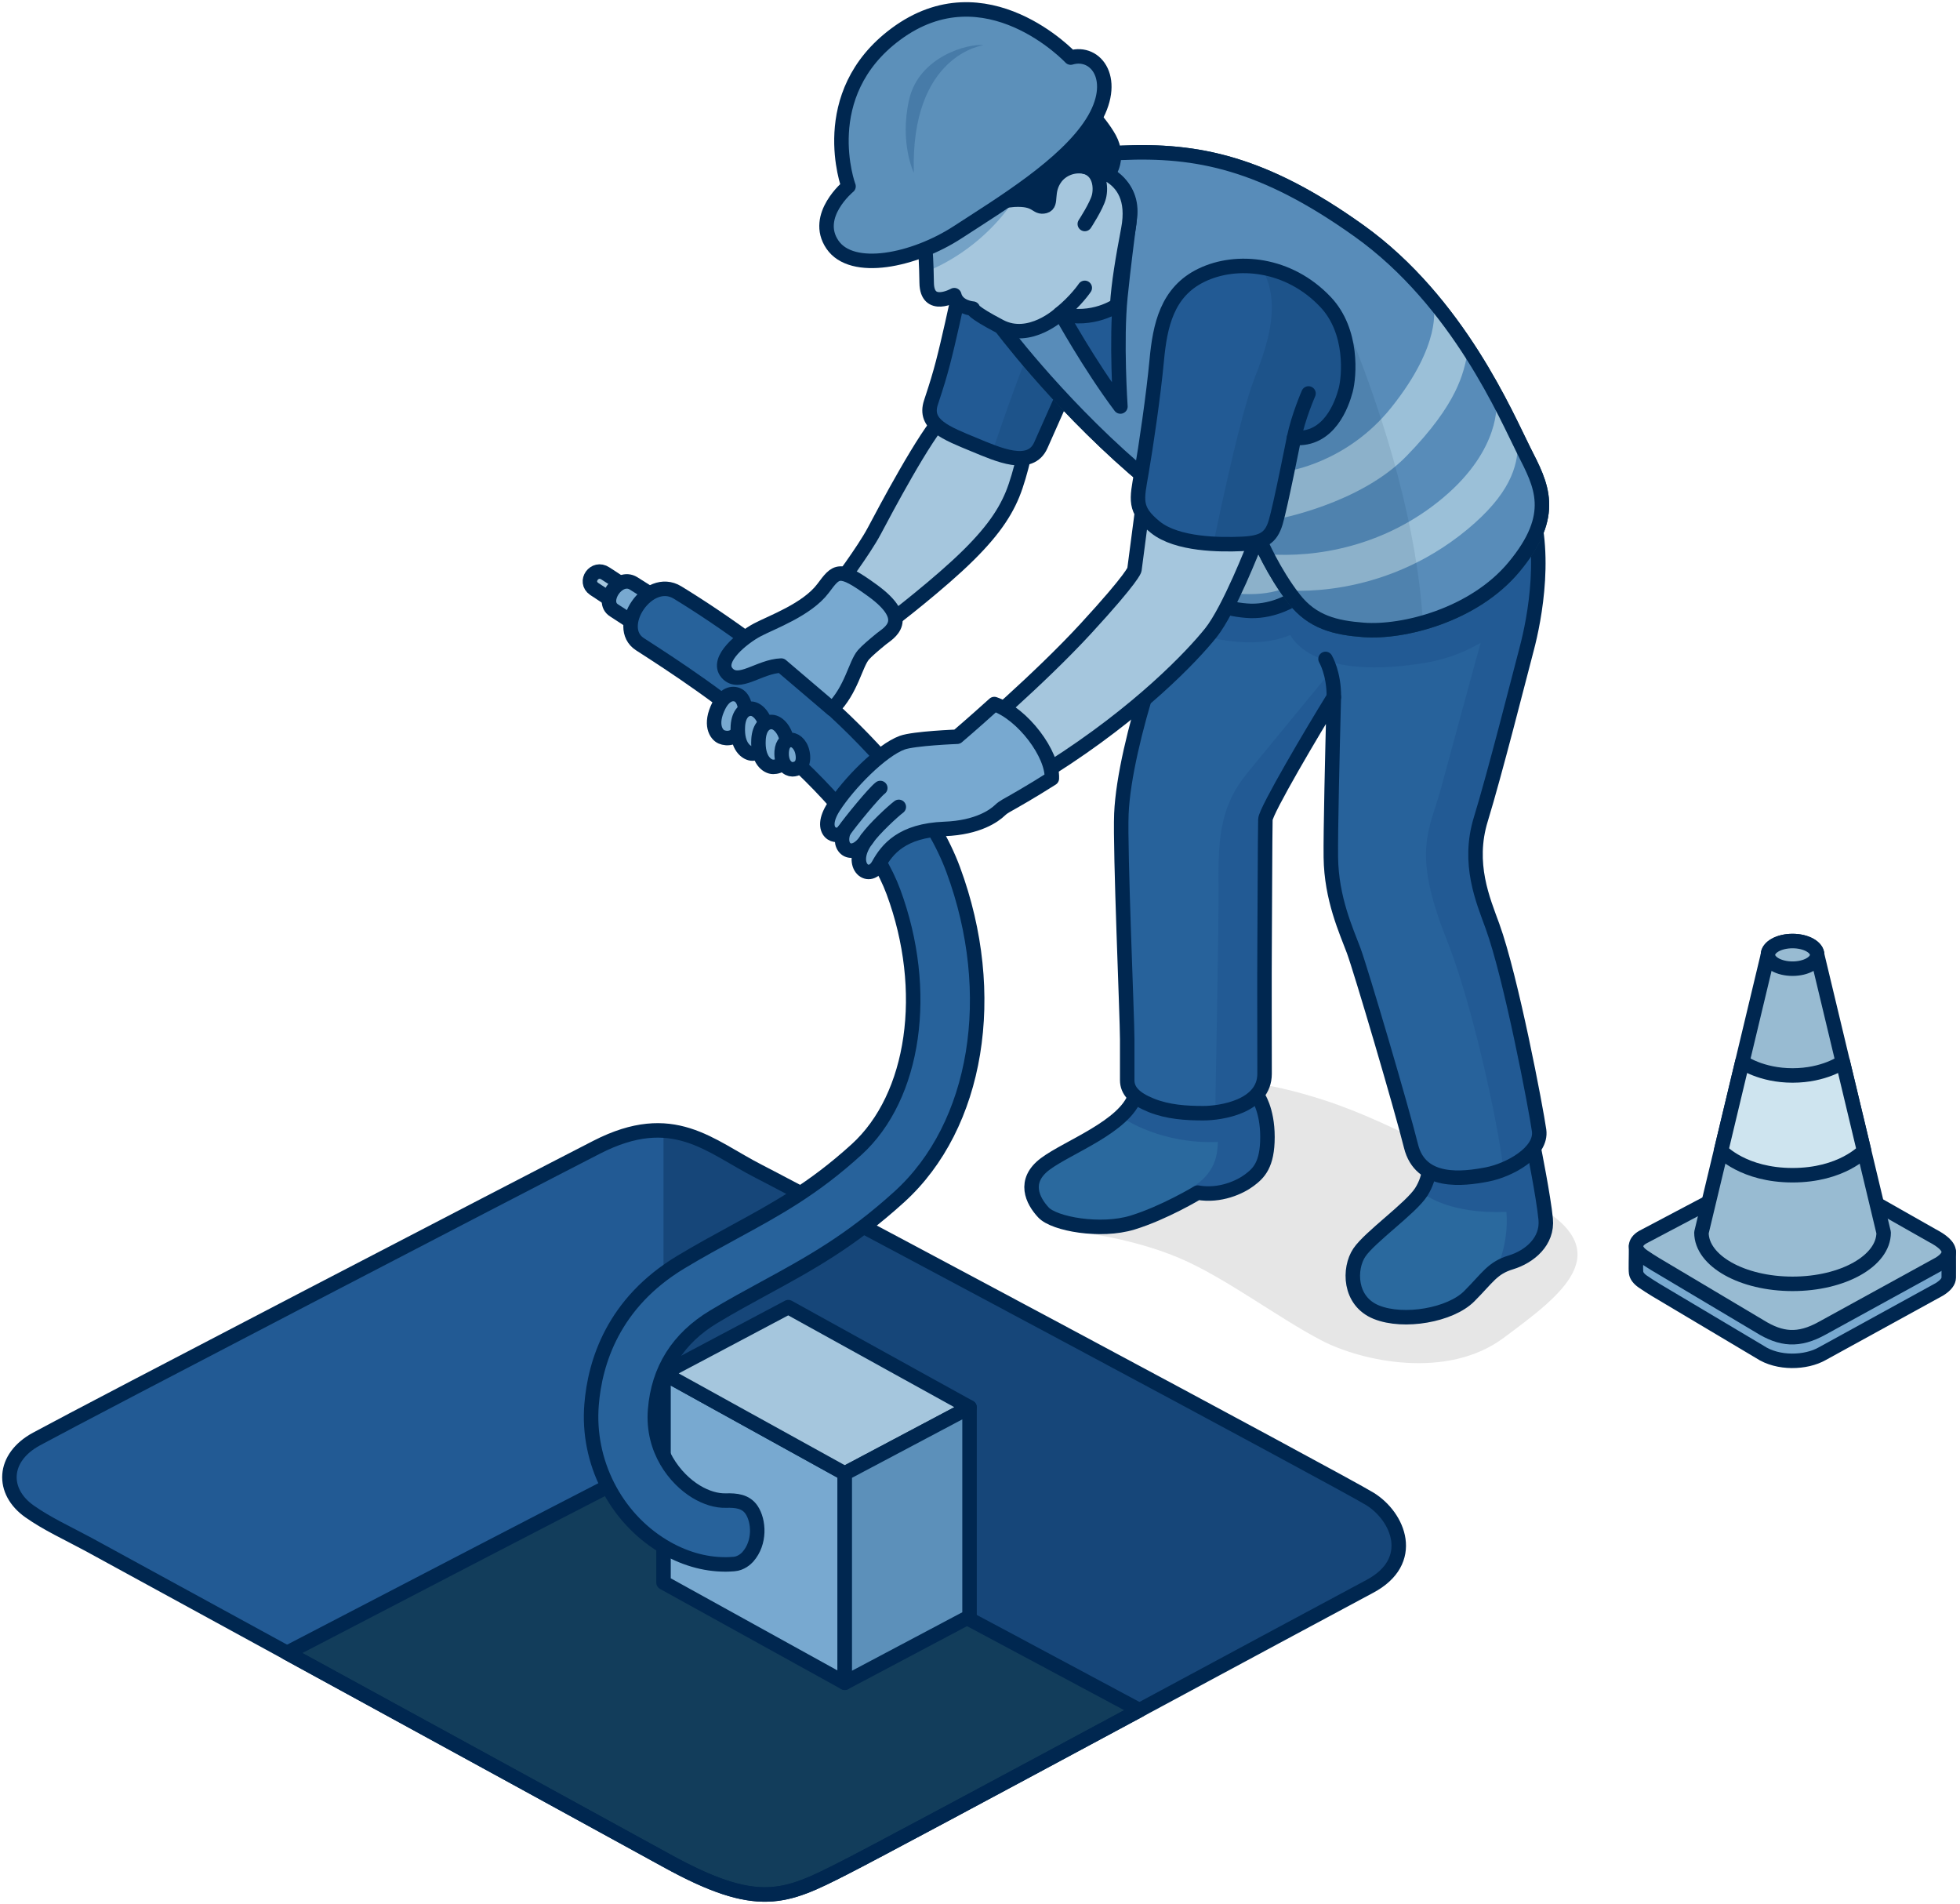 <svg width="208" height="202" viewBox="0 0 208 202" fill="none" xmlns="http://www.w3.org/2000/svg">
<path d="M116.079 130.969C116.079 130.969 120.709 131.6 125.143 133.472C129.967 135.511 135.527 139.748 140.191 142.192C144.52 144.461 153.588 146.402 159.568 141.946C165.549 137.491 172.089 132.79 162.668 127.649C157.345 124.746 148.416 119.276 140.511 116.721C134.939 114.919 127.535 113.369 124.516 116.564C121.493 119.759 115.39 121.554 114.956 124.921C114.526 128.288 116.079 130.963 116.079 130.963V130.969Z" fill="black" fill-opacity="0.1"/>
<path d="M9.405 163.866C7.108 162.63 5.005 161.677 3.129 160.352C0.128 158.233 0.236 154.657 3.861 152.683C9.5 149.614 55.212 125.868 63.327 121.714C71.441 117.56 75.3 121.616 80.542 124.288C85.785 126.96 142.284 157.138 145.353 159.017C148.421 160.896 150.398 165.646 145.353 168.318C140.307 170.99 95.781 195.032 89.549 198.199C83.316 201.366 80.444 202.75 70.749 197.409C61.051 192.065 9.405 163.866 9.405 163.866Z" fill="#225A94"/>
<path d="M145.354 159.021C142.285 157.142 85.789 126.963 80.543 124.291C77.103 122.538 74.256 120.186 70.412 119.956V190.58H103.918C119.449 182.263 141.858 170.173 145.35 168.325C150.396 165.653 148.419 160.905 145.35 159.024H145.354V159.021Z" fill="#164679"/>
<path d="M64.224 157.855C59.846 160.097 44.524 168.042 30.457 175.366C45.938 183.822 65.205 194.353 70.749 197.409C80.447 202.753 83.316 201.366 89.548 198.199C92.918 196.49 107.465 188.68 120.926 181.445C104.03 172.39 84.425 161.948 81.44 160.429C76.194 157.757 72.335 153.701 64.224 157.855Z" fill="#123D5B" stroke="#002750" stroke-width="1.537" stroke-linecap="round" stroke-linejoin="round"/>
<path d="M9.405 163.866C7.108 162.63 5.005 161.677 3.129 160.352C0.128 158.233 0.236 154.657 3.861 152.683C9.5 149.614 55.212 125.868 63.327 121.714C71.441 117.56 75.3 121.616 80.542 124.288C85.785 126.96 142.284 157.138 145.353 159.017C148.421 160.896 150.398 165.646 145.353 168.318C140.307 170.99 95.781 195.032 89.549 198.199C83.316 201.366 80.444 202.75 70.749 197.409C61.051 192.065 9.405 163.866 9.405 163.866Z" stroke="#002750" stroke-width="1.537" stroke-linecap="round" stroke-linejoin="round"/>
<path d="M70.414 167.907V145.701L89.647 156.33V178.536L70.414 167.907Z" fill="#78A9D0" stroke="#002750" stroke-width="1.537" stroke-linecap="round" stroke-linejoin="round"/>
<path d="M102.89 149.313L83.657 138.684L70.414 145.701L89.647 156.33L102.89 149.313Z" fill="#A5C6DD" stroke="#002750" stroke-width="1.537" stroke-linecap="round" stroke-linejoin="round"/>
<path d="M89.647 156.33L102.89 149.314V171.52L89.647 178.536V156.33Z" fill="#5C90BA" stroke="#002750" stroke-width="1.537" stroke-linecap="round" stroke-linejoin="round"/>
<path d="M64.443 63.398C63.911 63.035 63.431 62.737 63.059 62.485C61.934 61.719 63.096 60.065 64.252 60.843C64.707 61.151 65.227 61.458 65.75 61.821" fill="#A5C6DD"/>
<path d="M64.443 63.398C63.911 63.035 63.431 62.737 63.059 62.485C61.934 61.719 63.096 60.065 64.252 60.843C64.707 61.151 65.227 61.458 65.75 61.821" stroke="#002750" stroke-width="1.537" stroke-linecap="round" stroke-linejoin="round"/>
<path d="M67.555 66.337C66.627 65.704 65.803 65.172 65.145 64.748C63.684 63.804 65.6 60.898 67.223 61.888C68.041 62.386 68.921 62.958 69.834 63.589" fill="#78A9D0"/>
<path d="M67.555 66.337C66.627 65.704 65.803 65.172 65.145 64.748C63.684 63.804 65.6 60.898 67.223 61.888C68.041 62.386 68.921 62.958 69.834 63.589" stroke="#002750" stroke-width="1.537" stroke-linecap="round" stroke-linejoin="round"/>
<path d="M76.934 165.979C74.751 165.979 72.485 165.327 70.351 164.032C65.268 160.945 62.295 155.063 62.778 149.043C63.137 144.526 65.075 138.232 72.242 133.915C74.234 132.716 76.107 131.698 77.915 130.711C82.407 128.267 86.284 126.157 90.896 121.967C97.08 116.349 98.691 105.104 94.814 94.623C93.141 90.106 88.944 84.78 82.671 79.221C77.011 74.206 71.298 70.535 67.912 68.349C65.111 66.538 68.789 60.957 71.903 62.863C81.897 68.976 96.868 80.672 101.16 92.276C106.046 105.486 103.749 119.43 95.447 126.975C90.232 131.714 85.82 134.112 81.149 136.655C79.403 137.605 77.598 138.586 75.732 139.711C71.95 141.989 69.862 145.31 69.521 149.584C69.182 153.83 71.648 156.908 73.865 158.255C74.951 158.913 76.051 159.236 77.045 159.208C78.108 159.181 79.138 159.273 79.76 160.195C80.541 161.357 80.71 163.657 79.357 165.182C79.181 165.379 78.634 165.89 77.887 165.942C77.573 165.963 77.257 165.985 76.937 165.985V165.979H76.934Z" fill="#27629B" stroke="#002750" stroke-width="1.537" stroke-linecap="round" stroke-linejoin="round"/>
<path d="M151.714 123.064C151.714 123.064 151.92 124.746 150.826 126.465C149.731 128.184 145.377 131.228 144.255 132.897C143.132 134.567 143.139 138.045 146.066 139.222C148.993 140.4 153.922 139.524 155.911 137.534C157.901 135.545 158.362 134.536 160.342 133.934C162.322 133.331 164.262 131.714 164.032 129.343C163.801 126.972 162.768 121.822 162.768 121.822L151.714 123.058V123.064Z" fill="#2A699E"/>
<path d="M163.46 125.515L162.769 121.828L151.659 124.269C151.441 124.915 151.155 125.964 150.826 126.465C151.263 126.84 153.913 128.823 159.86 128.58C160.011 130.118 159.808 132.467 158.784 134.675C158.784 134.675 161.616 133.737 162.944 132.381C164.115 131.185 164.085 129.632 163.974 128.811L163.46 125.509V125.515Z" fill="#225A94"/>
<path d="M151.714 123.064C151.714 123.064 151.92 124.746 150.826 126.465C149.731 128.184 145.377 131.228 144.255 132.897C143.132 134.567 143.139 138.045 146.066 139.222C148.993 140.4 153.922 139.524 155.911 137.534C157.901 135.545 158.362 134.536 160.342 133.934C162.322 133.331 164.262 131.714 164.032 129.343C163.801 126.972 162.768 121.822 162.768 121.822L151.714 123.058V123.064Z" stroke="#002750" stroke-width="1.537" stroke-linecap="round" stroke-linejoin="round"/>
<path d="M88.825 62.202C88.825 62.202 91.654 58.451 92.773 56.345C93.893 54.239 98.17 46.131 100.211 44.098L109.094 46.45C109.094 46.45 108.372 50.223 107.449 52.462C106.527 54.7 104.949 56.935 101.592 60.029C98.234 63.122 93.696 66.544 93.696 66.544L88.822 62.199L88.825 62.202Z" fill="#A5C6DD" stroke="#002750" stroke-width="1.537" stroke-linecap="round" stroke-linejoin="round"/>
<path d="M101.567 32.038C101.567 32.038 100.676 36.18 100.064 38.511C99.722 39.802 99.461 40.694 98.794 42.705C98.016 45.054 100.387 45.943 103.384 47.182C105.93 48.233 109.325 49.783 110.456 47.237C111.351 45.217 113.396 40.62 113.396 40.62L110.441 32.041H101.567V32.038Z" fill="#225A94"/>
<path opacity="0.7" d="M113.398 40.663L110.925 33.484C110.821 33.687 110.713 33.89 110.606 34.096C109.136 36.857 106.664 43.919 105.283 47.994C107.405 48.784 109.594 49.23 110.458 47.283C111.353 45.263 113.398 40.666 113.398 40.666V40.663Z" fill="#1C5087"/>
<path d="M101.567 32.038C101.567 32.038 100.676 36.18 100.064 38.511C99.722 39.802 99.461 40.694 98.794 42.705C98.016 45.054 100.387 45.943 103.384 47.182C105.93 48.233 109.325 49.783 110.456 47.237C111.351 45.217 113.396 40.62 113.396 40.62L110.441 32.041H101.567V32.038Z" stroke="#002750" stroke-width="1.537" stroke-linecap="round" stroke-linejoin="round"/>
<path d="M127.108 126.532C127.108 126.532 123.548 128.685 120.175 129.715C116.802 130.742 111.885 129.872 110.735 128.639C109.582 127.406 108.503 125.296 110.932 123.485C113.358 121.674 119.366 119.537 120.476 116.244L130.967 115.257L133.436 116.244C133.436 116.244 134.506 117.668 134.506 120.632C134.506 123.596 133.572 124.472 132.585 125.213C131.598 125.954 129.473 126.947 127.111 126.535H127.108V126.532Z" fill="#2A699E"/>
<path d="M132.894 116.029L131.022 115.279L130.803 115.269L120.472 116.241C120.254 116.887 119.464 117.868 118.932 118.433C119.368 118.808 123.304 121.401 129.248 121.161C129.183 122.523 129.041 124.438 126.388 126.074C126.388 126.074 130.441 127.258 133.254 124.638C134.481 123.498 134.478 121.028 134.478 119.962C134.361 117.941 133.752 116.764 133.521 116.382L132.894 116.029Z" fill="#225A94"/>
<path d="M127.108 126.532C127.108 126.532 123.548 128.685 120.175 129.715C116.802 130.742 111.885 129.872 110.735 128.639C109.582 127.406 108.503 125.296 110.932 123.485C113.358 121.674 119.366 119.537 120.476 116.244L130.967 115.257L133.436 116.244C133.436 116.244 134.506 117.668 134.506 120.632C134.506 123.596 133.572 124.472 132.585 125.213C131.598 125.954 129.473 126.947 127.111 126.535H127.108V126.532Z" stroke="#002750" stroke-width="1.537" stroke-linecap="round" stroke-linejoin="round"/>
<path d="M163.333 119.937C163.01 117.637 160.375 103.752 158.386 98.266C157.393 95.53 155.695 91.643 157.15 86.92C158.604 82.198 161.276 71.651 162.042 68.746C162.807 65.84 164.412 57.95 161.876 52.163L148.756 61.886L148.442 59.49H134.916L128.899 62.851C128.899 62.851 123.607 67.322 121.98 72.432C120.532 76.986 119.164 82.517 119.004 86.346C118.844 90.174 119.622 107.903 119.622 110.255V114.6C119.622 115.722 120.397 116.558 122.171 117.272C123.945 117.985 125.861 118.108 127.696 118.108C129.532 118.108 134.2 117.425 134.2 113.92C134.2 110.415 134.178 103.158 134.2 100.772C134.221 98.386 134.246 88.227 134.286 86.942C134.316 86.019 139.381 77.447 141.548 73.957C141.392 80.008 141.198 88.264 141.232 90.948C141.287 95.361 142.883 98.774 143.651 100.843C144.42 102.912 148.731 117.521 149.74 121.598C150.748 125.675 155.268 125.094 157.795 124.611C160.206 124.15 163.656 122.234 163.333 119.934V119.937Z" fill="#27629B"/>
<path d="M163.334 119.937C163.011 117.637 160.376 103.752 158.387 98.266C157.394 95.53 155.696 91.643 157.151 86.92C158.605 82.198 161.277 71.651 162.043 68.746C162.808 65.84 164.413 57.95 161.877 52.163L148.757 61.886L148.443 59.49H134.917L128.9 62.851C128.9 62.851 127.602 63.949 126.092 65.677L125.871 66.861C125.871 66.861 132.091 69.391 136.937 67.374C136.937 67.374 138.97 72.143 150.506 70.443C153.144 70.055 154.937 69.45 157.126 68.204C157.126 68.204 154.141 79.086 152.929 83.603C151.718 88.12 149.762 90.25 153.532 99.708C156.198 106.405 158.83 118.421 159.561 124.076C161.591 123.249 163.583 121.705 163.334 119.934V119.937Z" fill="#225A94"/>
<path d="M132.38 81.998C129.6 85.374 129.253 88.661 129.311 93.811C129.36 98.288 129.019 113.775 128.967 118.028C131.107 117.76 134.2 116.779 134.2 113.923C134.2 110.415 134.179 103.161 134.2 100.775C134.222 98.389 134.246 88.23 134.286 86.945C134.314 86.038 139.332 77.542 141.549 73.96L141.201 71.26C141.201 71.26 136.728 76.715 132.377 81.998H132.38Z" fill="#225A94"/>
<path d="M163.333 119.937C163.01 117.637 160.375 103.752 158.386 98.266C157.393 95.53 155.695 91.643 157.15 86.92C158.604 82.198 161.276 71.651 162.042 68.746C162.807 65.84 164.412 57.95 161.876 52.163L148.756 61.886L148.442 59.49H134.916L128.899 62.851C128.899 62.851 123.607 67.322 121.98 72.432C120.532 76.986 119.164 82.517 119.004 86.346C118.844 90.174 119.622 107.903 119.622 110.255V114.6C119.622 115.722 120.397 116.558 122.171 117.272C123.945 117.985 125.861 118.108 127.696 118.108C129.532 118.108 134.2 117.425 134.2 113.92C134.2 110.415 134.178 103.158 134.2 100.772C134.221 98.386 134.246 88.227 134.286 86.942C134.316 86.019 139.381 77.447 141.548 73.957C141.392 80.008 141.198 88.264 141.232 90.948C141.287 95.361 142.883 98.774 143.651 100.843C144.42 102.912 148.731 117.521 149.74 121.598C150.748 125.675 155.268 125.094 157.795 124.611C160.206 124.15 163.656 122.234 163.333 119.934V119.937Z" stroke="#002750" stroke-width="1.537" stroke-linecap="round" stroke-linejoin="round"/>
<path d="M137.325 63.527C137.325 63.527 135.305 64.883 132.722 64.815C130.336 64.751 127.354 63.616 127.354 63.616L128.159 53.915L138.094 56.055L137.325 63.524V63.527Z" fill="#588CB9" stroke="#002750" stroke-width="1.537" stroke-linecap="round" stroke-linejoin="round"/>
<path d="M137.875 58.174C136.003 58.813 133.162 59.241 129.241 58.408C128.755 58.303 128.282 58.189 127.815 58.06L127.461 62.328C127.704 62.386 127.944 62.448 128.193 62.503C132.762 63.506 135.551 62.98 137.494 61.882L137.875 58.171V58.174Z" fill="#9BC0D8"/>
<path d="M106.07 34.468C106.07 34.468 111.897 42.339 120.319 49.663C125.663 54.306 133.734 57.393 133.734 57.393C133.734 57.393 135.118 60.689 137.325 63.527C139.281 66.043 141.753 66.608 144.714 66.833C148.887 67.149 156.404 65.28 160.666 60.16C165.327 54.558 163.55 51.444 161.73 47.855C159.91 44.264 154.784 32.045 144.234 24.502C134.035 17.209 126.976 15.862 118.987 16.216C110.999 16.569 106.07 34.474 106.07 34.474V34.468Z" fill="#588CB9" stroke="#123D5B" stroke-width="1.537" stroke-linecap="round" stroke-linejoin="round"/>
<path d="M106.07 34.468C106.07 34.468 111.897 42.339 120.319 49.663C125.663 54.306 133.734 57.393 133.734 57.393C133.734 57.393 135.118 60.689 137.325 63.527C139.281 66.043 141.753 66.608 144.714 66.833C148.887 67.149 156.404 65.28 160.666 60.16C165.327 54.558 163.55 51.444 161.73 47.855C159.91 44.264 154.784 32.045 144.234 24.502C134.035 17.209 126.976 15.862 118.987 16.216C110.999 16.569 106.07 34.474 106.07 34.474V34.468Z" fill="#588CB9"/>
<path d="M135.471 55.087C135.471 55.087 144.283 53.507 149.273 48.378C154.703 42.8 155.34 39.569 155.749 37.352L152.133 32.567C152.133 32.567 153.083 36.445 147.641 43.243C142.918 49.14 136.618 49.989 136.618 49.989L135.471 55.084V55.087Z" fill="#9BC0D8"/>
<path d="M158.801 42.705C158.801 42.705 159.337 47.603 153.162 52.796C146.988 57.99 139.658 59.201 134.406 58.798L136.368 62.608C136.368 62.608 146.505 63.819 155.751 56.142C160.13 52.504 161.111 49.553 161.068 47.025L158.801 42.705Z" fill="#9BC0D8"/>
<path d="M106.07 34.468C106.07 34.468 111.897 42.339 120.319 49.663C125.663 54.306 133.734 57.393 133.734 57.393C133.734 57.393 135.118 60.689 137.325 63.527C139.281 66.043 141.753 66.608 144.714 66.833C148.887 67.149 156.404 65.28 160.666 60.16C165.327 54.558 163.55 51.444 161.73 47.855C159.91 44.264 154.784 32.045 144.234 24.502C134.035 17.209 126.976 15.862 118.987 16.216C110.999 16.569 106.07 34.474 106.07 34.474V34.468Z" stroke="#002750" stroke-width="1.537" stroke-linecap="round" stroke-linejoin="round"/>
<path opacity="0.1" d="M143.501 35.971H130.673L125.268 53.196C126.23 53.777 127.183 54.309 128.084 54.783L127.349 63.617C127.349 63.617 130.332 64.751 132.718 64.816C135.301 64.883 137.321 63.528 137.321 63.528C140.217 67.251 146.68 67.583 151.003 66.064C150.41 55.997 147.068 44.882 143.498 35.971H143.501Z" fill="#002C4C"/>
<path d="M121.178 54.41L120.388 60.446C120.388 60.446 120.28 61.206 115.247 66.676C110.213 72.146 103.15 78.12 103.15 78.12L106.462 84.491C106.462 84.491 108.697 83.289 111.535 81.487C120.913 75.537 126.534 69.597 128.496 67.143C130.461 64.689 133.114 57.814 133.114 57.814L127.1 53.147L121.175 54.41H121.178Z" fill="#A5C6DD" stroke="#002750" stroke-width="1.537" stroke-linecap="round" stroke-linejoin="round"/>
<path d="M105.518 74.698C103.228 76.77 101.58 78.166 101.58 78.166C101.58 78.166 96.989 78.344 95.744 78.796C93.524 79.605 90.058 83.135 88.472 85.604C86.725 88.319 88.85 89.177 89.545 88.178C88.761 90.053 90.544 91.32 92.014 88.992C89.883 91.766 92.186 93.623 93.222 91.763C94.135 90.121 95.701 88.116 100.245 87.947C103.815 87.812 105.54 86.517 106.115 85.967C106.318 85.773 106.545 85.613 106.788 85.478C107.6 85.026 109.442 83.981 111.625 82.594C111.739 80.026 108.562 75.746 105.518 74.698Z" fill="#78A9D0" stroke="#002750" stroke-width="1.537" stroke-linecap="round" stroke-linejoin="round"/>
<path d="M92.014 88.992C92.758 87.928 94.722 86.108 95.384 85.607Z" fill="#98BBD2"/>
<path d="M92.014 88.992C92.758 87.928 94.722 86.108 95.384 85.607" stroke="#002750" stroke-width="1.537" stroke-linecap="round" stroke-linejoin="round"/>
<path d="M89.545 88.177C90.289 87.114 92.758 84.103 93.419 83.605Z" fill="#98BBD2"/>
<path d="M89.545 88.177C90.289 87.114 92.758 84.103 93.419 83.605" stroke="#002750" stroke-width="1.537" stroke-linecap="round" stroke-linejoin="round"/>
<path d="M137.325 46.45C137.325 46.45 135.886 53.728 135.378 55.423C134.871 57.117 133.982 57.609 131.769 57.707C129.552 57.806 124.921 57.806 122.606 55.933C120.29 54.06 120.635 53.027 121.127 50.171C121.619 47.314 122.409 41.943 122.753 38.25C123.098 34.557 123.836 30.96 127.532 29.186C131.227 27.411 136.756 27.903 140.67 32.042C143.6 35.138 143.198 39.926 142.804 41.405C142.41 42.884 141.064 46.776 137.328 46.457V46.45H137.325Z" fill="#225A94"/>
<path opacity="0.7" d="M142.802 41.401C143.195 39.922 143.598 35.135 140.668 32.039C139.868 31.193 137.009 28.844 133.863 28.37C135.923 31.916 134.783 35.937 133.119 40.168C131.456 44.399 128.771 57.691 128.771 57.698C129.356 57.698 131.33 57.725 131.763 57.707C133.98 57.608 134.866 57.116 135.373 55.422C135.88 53.728 137.319 46.45 137.319 46.45C141.055 46.773 142.402 42.877 142.796 41.398H142.802V41.401Z" fill="#1C5087"/>
<path d="M137.325 46.45C137.325 46.45 135.886 53.728 135.378 55.423C134.871 57.117 133.982 57.609 131.769 57.707C129.552 57.806 124.921 57.806 122.606 55.933C120.29 54.06 120.635 53.027 121.127 50.171C121.619 47.314 122.409 41.943 122.753 38.25C123.098 34.557 123.836 30.96 127.532 29.186C131.227 27.411 136.756 27.903 140.67 32.042C143.6 35.138 143.198 39.926 142.804 41.405C142.41 42.884 141.064 46.776 137.328 46.457V46.45H137.325Z" stroke="#002750" stroke-width="1.537" stroke-linecap="round" stroke-linejoin="round"/>
<path d="M138.862 41.746C138.862 41.746 137.774 44.233 137.328 46.45" stroke="#002750" stroke-width="1.537" stroke-linecap="round" stroke-linejoin="round"/>
<path d="M112.604 33.287C112.604 33.287 115.595 38.72 118.901 43.129C118.901 43.129 118.427 36.122 118.901 31.479C119.217 28.352 119.645 25.12 119.912 22.956C120.084 21.557 119.636 19.918 118.083 18.903L116.382 17.44C116.382 17.44 117.406 22.267 114.888 23.765" fill="#225A94"/>
<path d="M112.604 33.287C112.604 33.287 115.595 38.72 118.901 43.129C118.901 43.129 118.427 36.122 118.901 31.479C119.217 28.352 119.645 25.12 119.912 22.956C120.084 21.557 119.636 19.918 118.083 18.903L116.382 17.44C116.382 17.44 117.406 22.267 114.888 23.765" stroke="#002750" stroke-width="1.537" stroke-linecap="round" stroke-linejoin="round"/>
<path d="M98.201 26.489C98.201 26.489 98.312 27.866 98.34 30C98.379 32.946 101.27 31.316 101.27 31.316C101.599 32.632 103.244 32.743 103.244 32.743C103.244 32.743 102.989 32.998 106.134 34.643C109.28 36.288 112.496 33.29 112.496 33.29C116.007 34.203 118.559 32.377 118.559 32.377C118.698 30.111 119.15 27.405 119.737 24.333C120.361 21.055 119.143 19.429 117.744 18.59L109.32 13.35L98.961 15.718L98.201 26.492V26.489Z" fill="#A5C6DD"/>
<path d="M110.313 15.328L104.293 14.497L102.676 14.866L98.712 19.251L98.202 26.489C98.202 26.489 98.165 27.018 98.202 28.869C103.429 26.763 108.515 22.037 110.31 15.328H110.313Z" fill="#74A2C6"/>
<path d="M98.201 26.489C98.201 26.489 98.312 27.866 98.34 30C98.379 32.946 101.27 31.316 101.27 31.316C101.599 32.632 103.244 32.743 103.244 32.743C103.244 32.743 102.989 32.998 106.134 34.643C109.28 36.288 112.496 33.29 112.496 33.29C116.007 34.203 118.559 32.377 118.559 32.377C118.698 30.111 119.15 27.405 119.737 24.333C120.361 21.055 119.143 19.429 117.744 18.59L109.32 13.35L98.961 15.718L98.201 26.492V26.489Z" stroke="#002750" stroke-width="1.537" stroke-linecap="round" stroke-linejoin="round"/>
<path d="M112.498 33.29C114.211 31.904 115.118 30.541 115.118 30.541" stroke="#002750" stroke-width="1.537" stroke-linecap="round" stroke-linejoin="round"/>
<path d="M115.119 17.686C116.743 18.11 116.866 19.887 116.623 20.865C116.38 21.843 115.122 23.764 115.122 23.764" stroke="#002750" stroke-width="1.537" stroke-linecap="round" stroke-linejoin="round"/>
<path d="M105.704 13.867L113.975 10.143C113.975 10.143 116.677 12.729 117.751 14.734C118.824 16.738 117.698 18.334 117.698 18.334L117.612 18.509C116.674 17.984 115.678 17.793 115.115 17.686C113.806 17.436 112.637 18.018 112.028 18.832C110.918 20.327 111.706 21.646 110.888 21.867C109.907 22.132 110.15 21.052 107.598 21.191L101.928 21.799L104.781 14.337L105.7 13.867H105.704Z" fill="#002750" stroke="#002750" stroke-width="1.537" stroke-linecap="round" stroke-linejoin="round"/>
<path d="M90.047 19.767C90.047 19.767 86.259 22.879 88.334 25.944C90.407 29.01 96.99 27.657 101.633 24.638C106.276 21.618 113.074 17.513 115.918 13.006C118.762 8.498 116.33 5.297 113.624 6.109C113.624 6.109 104.631 -3.494 95.05 3.631C86.44 10.032 90.044 19.77 90.044 19.77H90.047V19.767Z" fill="#5C90BA" stroke="#002750" stroke-width="1.537" stroke-linecap="round" stroke-linejoin="round"/>
<path d="M96.977 18.334C96.977 18.334 95.433 15.149 96.478 10.567C97.524 5.986 102.751 4.593 104.393 4.793C104.393 4.793 96.626 5.74 96.974 18.334H96.977Z" fill="#477BA8"/>
<path d="M141.55 73.963C141.584 71.445 140.668 69.911 140.668 69.911" stroke="#002750" stroke-width="1.537" stroke-linecap="round" stroke-linejoin="round"/>
<path d="M82.908 70.615C80.55 70.701 78.41 72.838 77.155 71.402C75.901 69.966 78.84 67.638 80.365 66.83C81.891 66.021 85.648 64.683 87.345 62.427C88.772 60.526 89.03 60.065 92.585 62.648C96.954 65.818 94.276 67.174 93.528 67.783C92.729 68.435 91.963 69.09 91.628 69.48C90.777 70.467 90.371 73.182 88.323 75.227L82.908 70.615Z" fill="#78A9D0" stroke="#002750" stroke-width="1.537" stroke-linecap="round" stroke-linejoin="round"/>
<path d="M76.275 74.889C76.875 73.693 77.696 73.453 78.311 73.748C78.926 74.043 79.402 75.233 78.821 76.853C78.24 78.474 77.13 78.422 76.564 78.182C75.999 77.942 75.288 76.863 76.275 74.889Z" fill="#78A9D0" stroke="#002750" stroke-width="1.537" stroke-linecap="round" stroke-linejoin="round"/>
<path d="M78.305 77.038C78.388 75.703 79.049 75.159 79.731 75.19C80.414 75.221 81.318 76.131 81.416 77.847C81.515 79.562 80.475 79.953 79.86 79.953C79.246 79.953 78.169 79.239 78.305 77.038Z" fill="#78A9D0" stroke="#002750" stroke-width="1.537" stroke-linecap="round" stroke-linejoin="round"/>
<path d="M80.496 78.449C80.579 77.115 81.24 76.571 81.923 76.601C82.605 76.632 83.509 77.542 83.608 79.258C83.706 80.974 82.667 81.364 82.052 81.364C81.437 81.364 80.361 80.651 80.496 78.449Z" fill="#78A9D0" stroke="#002750" stroke-width="1.537" stroke-linecap="round" stroke-linejoin="round"/>
<path d="M82.958 79.716C83.017 78.843 83.499 78.486 83.992 78.507C84.484 78.529 85.141 79.122 85.212 80.245C85.283 81.367 84.533 81.622 84.084 81.622C83.635 81.622 82.86 81.155 82.955 79.716H82.958Z" fill="#78A9D0" stroke="#002750" stroke-width="1.537" stroke-linecap="round" stroke-linejoin="round"/>
<path d="M173.623 132.208C173.632 133.392 173.571 134.644 173.629 135.04C173.675 135.351 173.906 135.671 174.333 135.969C174.687 136.215 175.274 136.596 175.72 136.864L186.758 143.434C188.689 144.717 191.641 144.615 193.391 143.619L205.828 136.787C206.514 136.353 206.8 135.944 206.806 135.554C206.815 134.905 206.806 134.247 206.806 132.851" fill="#78A9D0"/>
<path d="M173.623 132.208C173.632 133.392 173.571 134.644 173.629 135.04C173.675 135.351 173.906 135.671 174.333 135.969C174.687 136.215 175.274 136.596 175.72 136.864L186.758 143.434C188.689 144.717 191.641 144.615 193.391 143.619L205.828 136.787C206.514 136.353 206.8 135.944 206.806 135.554C206.815 134.905 206.806 134.247 206.806 132.851" stroke="#002750" stroke-width="1.537" stroke-linecap="round" stroke-linejoin="round"/>
<path d="M175.723 134.158L186.762 140.729C189.003 142.116 190.857 142.325 193.394 140.913L205.831 134.081C206.517 133.648 206.803 133.239 206.809 132.848C206.818 132.2 206.05 131.612 205.063 131.096L193.065 124.291C191.657 123.369 189.274 123.323 187.555 124.276L174.327 131.262C173.869 131.526 173.629 131.855 173.623 132.206C173.617 132.556 173.848 132.922 174.333 133.263C174.687 133.509 175.274 133.891 175.72 134.158H175.723Z" fill="#98BBD2" stroke="#002750" stroke-width="1.537" stroke-linecap="round" stroke-linejoin="round"/>
<path d="M199.897 130.776C199.897 133.78 195.57 136.212 190.23 136.212C184.889 136.212 180.562 133.777 180.562 130.776L187.619 101.307C187.619 100.496 188.788 99.841 190.23 99.841C191.672 99.841 192.84 100.499 192.84 101.307L199.897 130.776Z" fill="#98BBD2" stroke="#002750" stroke-width="1.537" stroke-linecap="round" stroke-linejoin="round"/>
<path d="M184.898 112.678L182.645 122.096C182.645 122.096 185.021 124.688 190.233 124.688C195.445 124.688 197.822 122.096 197.822 122.096L195.568 112.678C195.568 112.678 193.6 114.104 190.236 114.104C186.872 114.104 184.904 112.678 184.904 112.678H184.898Z" fill="#CEE4EF" stroke="#002750" stroke-width="1.537" stroke-linecap="round" stroke-linejoin="round"/>
<path d="M190.23 102.774C191.671 102.774 192.84 102.117 192.84 101.307C192.84 100.497 191.671 99.841 190.23 99.841C188.788 99.841 187.619 100.497 187.619 101.307C187.619 102.117 188.788 102.774 190.23 102.774Z" fill="#98BBD2" stroke="#002750" stroke-width="1.537" stroke-linecap="round" stroke-linejoin="round"/>
</svg>
